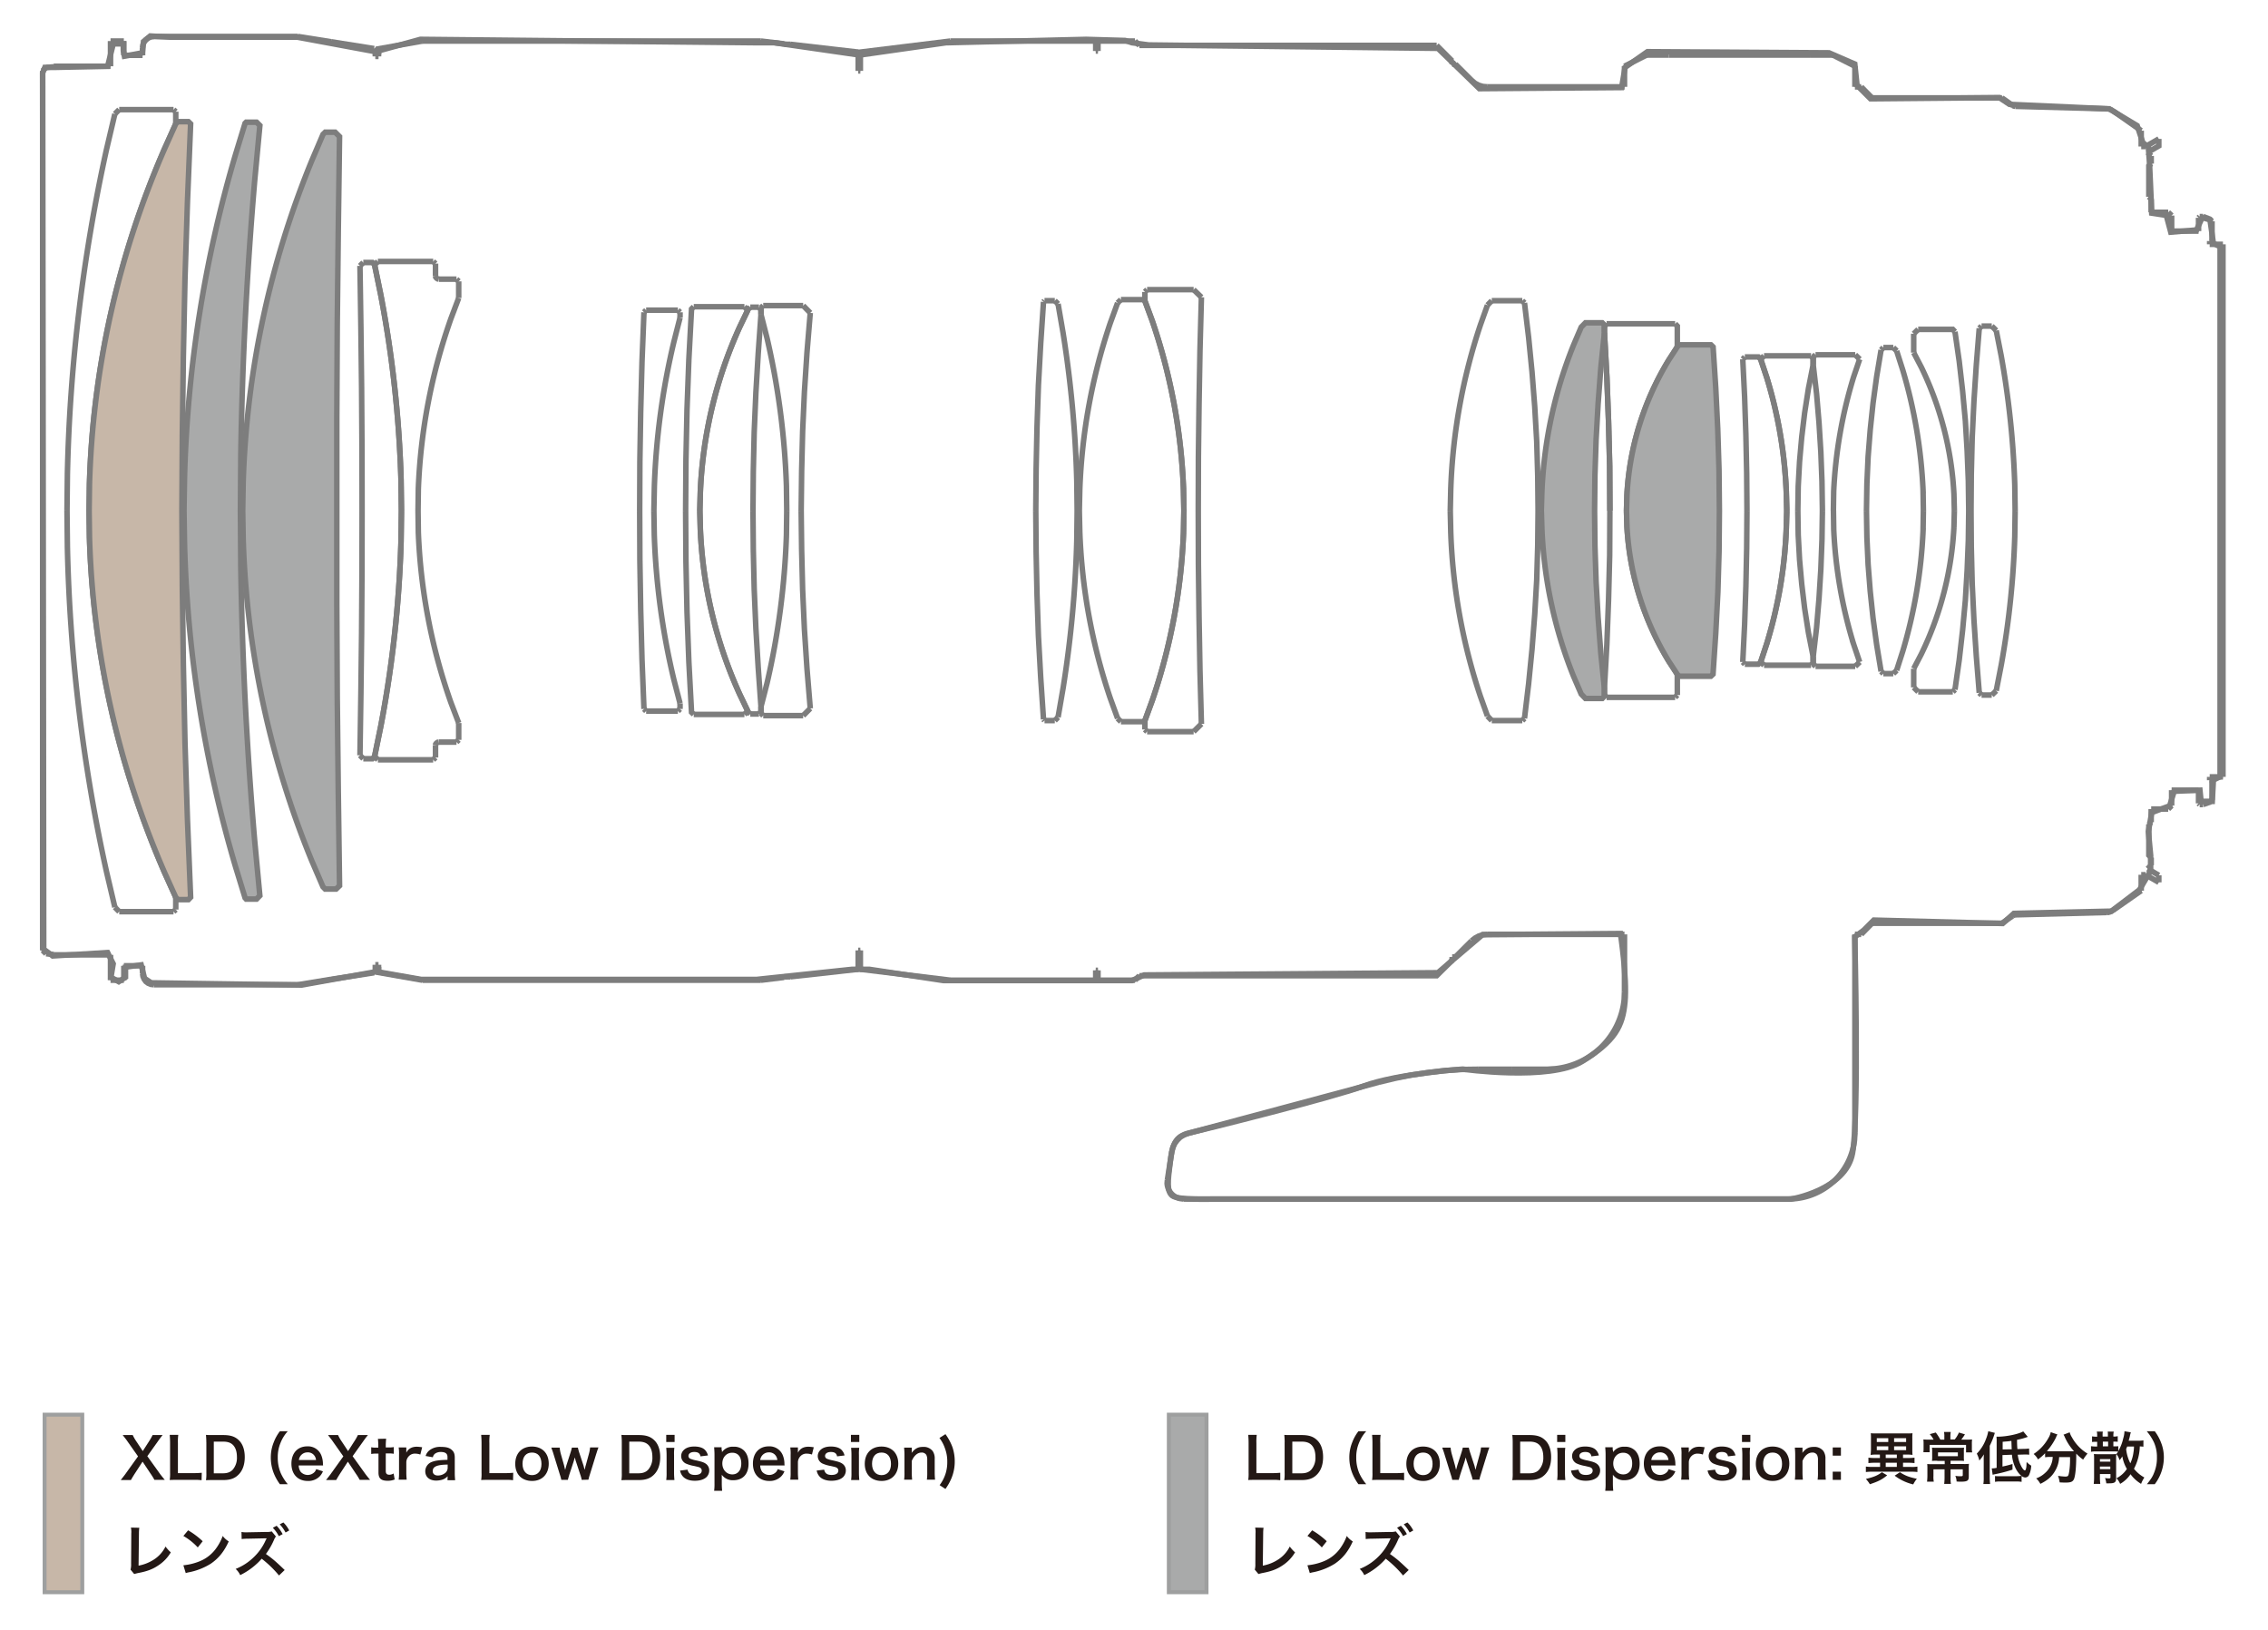 <svg id="legend" xmlns="http://www.w3.org/2000/svg" viewBox="0 0 1245.2 895"><defs><style>.cls-1,.cls-6{fill:#a9aaaa;}.cls-1,.cls-3{stroke:#9e9f9f;stroke-width:2.15px;}.cls-1,.cls-3,.cls-5{stroke-miterlimit:2;}.cls-2{fill:#231815;}.cls-3,.cls-7{fill:#c7b7a8;}.cls-4,.cls-5{fill:none;}.cls-4,.cls-5,.cls-6,.cls-7{stroke:#7d7d7d;stroke-width:3.04px;}.cls-4,.cls-6,.cls-7{stroke-miterlimit:10;}</style></defs><title>a009_lens-construction_jp</title><rect class="cls-1" x="641.72" y="776.81" width="20.7" height="97.5"/><path class="cls-2" d="M702.82,812.81a25.05,25.05,0,0,0-4.4-.2h-9.2c-1.7,0-2.8,0-3.9.1a23.68,23.68,0,0,0,.2-4.1v-16.1c0-2.1-.1-3.3-0.2-4.6H690a28.34,28.34,0,0,0-.2,4.6v16.4h8.7c2.1,0,3.1-.1,4.4-0.2v4.1h-0.1Z"/><path class="cls-2" d="M705.32,791.91c0-1.7-.1-2.7-0.2-4,1.2,0.1,2,.1,3.9.1h5.6c3.9,0,6.4.8,8.4,2.7,2.3,2.1,3.4,5.4,3.4,9.4,0,4.2-1.2,7.6-3.7,9.9-2,1.9-4.5,2.7-8.1,2.7H709c-1.9,0-2.7,0-3.9.1a24.29,24.29,0,0,0,.2-4.1v-16.8h0Zm9.1,17.1c2.5,0,4.2-.6,5.5-2a9.9,9.9,0,0,0,2.3-6.9q0-4.35-2.1-6.6c-1.3-1.3-2.9-1.9-5.6-1.9h-5V809h4.9Z"/><path class="cls-2" d="M745.82,815a27,27,0,0,1-3.4-6.1,23.4,23.4,0,0,1-1.6-8.6,21.87,21.87,0,0,1,1.6-8.3,23.63,23.63,0,0,1,3.4-6.1h4.3a20.49,20.49,0,0,0-3.9,6.2,20,20,0,0,0-1.6,8.2,21.46,21.46,0,0,0,1.6,8.5,26.13,26.13,0,0,0,3.9,6.2h-4.3Z"/><path class="cls-2" d="M770.82,812.81a25.05,25.05,0,0,0-4.4-.2h-9.2c-1.7,0-2.8,0-3.9.1a23.68,23.68,0,0,0,.2-4.1v-16.1c0-2.1-.1-3.3-0.2-4.6H758a28.34,28.34,0,0,0-.2,4.6v16.4h8.7c2.1,0,3.1-.1,4.4-0.2v4.1h-0.1Z"/><path class="cls-2" d="M772.12,803.81c0-5.8,3.6-9.5,9.2-9.5s9.2,3.7,9.2,9.4-3.6,9.5-9.1,9.5C775.62,813.21,772.12,809.61,772.12,803.81Zm4,0c0,3.8,2,6.2,5.2,6.2s5.2-2.3,5.2-6.1c0-4-1.9-6.3-5.2-6.3S776.12,799.91,776.12,803.81Z"/><path class="cls-2" d="M808.52,812.61a19,19,0,0,0-.8-2.9l-2.4-7.3c-0.1-.1-0.2-0.8-0.6-2.1-0.2.6-.5,1.8-0.6,2.1l-2.4,7.3c-0.3,1.1-.7,2.3-0.8,2.9h-3.6a22.67,22.67,0,0,0-.8-2.9l-3.4-11c-0.4-1.4-.9-2.7-1.3-3.8h4.6a19.72,19.72,0,0,0,.7,3.7l1.7,6c0.1,0.4.3,1.3,0.6,2.5,0.1-.3.6-2.1,0.7-2.5l2.2-6.8a26.51,26.51,0,0,0,.8-2.9h3.3a26.52,26.52,0,0,0,.8,2.9l2.3,7c0.1,0.3.2,0.9,0.4,1.5a6.36,6.36,0,0,0,.2.7,2,2,0,0,0,.2-0.7c0.1-.4.3-1.4,0.4-1.6l1.7-6.2a19.73,19.73,0,0,0,.7-3.7h4.6c-0.4,1-.5,1.3-1.3,3.8l-3.4,11a28.26,28.26,0,0,0-.8,2.9h-3.7v0.1Z"/><path class="cls-2" d="M830.52,791.91c0-1.7-.1-2.7-0.2-4,1.2,0.1,2,.1,3.9.1h5.6c3.9,0,6.4.8,8.4,2.7,2.3,2.1,3.4,5.4,3.4,9.4,0,4.2-1.2,7.6-3.7,9.9-2,1.9-4.5,2.7-8.1,2.7h-5.6c-1.9,0-2.7,0-3.9.1a24.29,24.29,0,0,0,.2-4.1v-16.8h0Zm9,17.1c2.5,0,4.2-.6,5.5-2a9.9,9.9,0,0,0,2.3-6.9q0-4.35-2.1-6.6c-1.3-1.3-2.9-1.9-5.6-1.9h-5V809h4.9Z"/><path class="cls-2" d="M859.42,787.91v3.9h-4.5v-3.9h4.5Zm0,6.9a23.08,23.08,0,0,0-.2,4.1v9.7c0,1.7.1,2.8,0.2,4.1h-4.5a26.14,26.14,0,0,0,.2-4V799c0-1.7-.1-2.8-0.2-4h4.5v-0.2Z"/><path class="cls-2" d="M866.62,807c0.5,2.1,1.7,2.9,4.1,2.9s3.7-.9,3.7-2.4a1.76,1.76,0,0,0-.8-1.5c-0.6-.4-0.8-0.4-3.3-1a19.53,19.53,0,0,1-4.5-1.3,4.55,4.55,0,0,1-1.7-7c1.3-1.6,3.4-2.4,6.2-2.4,2.5,0,4.6.6,5.8,1.8a6.47,6.47,0,0,1,1.7,3.1l-4.1.5c-0.3-1.7-1.4-2.4-3.4-2.4s-3.2.9-3.2,2.2a1.68,1.68,0,0,0,1,1.5,15.49,15.49,0,0,0,3.1.9c3.2,0.7,4.4,1.1,5.5,1.9a4.39,4.39,0,0,1,1.8,3.8,5.09,5.09,0,0,1-1.5,3.5c-1.4,1.3-3.6,2-6.4,2-3.2,0-5.6-1-6.9-2.8a6.69,6.69,0,0,1-1.2-2.8Z"/><path class="cls-2" d="M885.62,796.31v1.1a7.06,7.06,0,0,1,6.3-3,7.7,7.7,0,0,1,5.9,2.2c1.6,1.7,2.4,4,2.4,7.1,0,5.7-3.1,9.1-8.4,9.1a7.42,7.42,0,0,1-6.3-3v4.7c0,1.8.1,2.8,0.2,4.1h-4.4a27.48,27.48,0,0,0,.2-4.1v-15.6c0-1.8-.1-2.8-0.2-4.2h4.1v1.6h0.2Zm5.5,1.4c-3.1,0-5.4,2.5-5.4,5.9s2.3,6,5.5,6c3,0,4.9-2.3,4.9-6S894.32,797.71,891.12,797.71Z"/><path class="cls-2" d="M906.52,804.71a6.3,6.3,0,0,0,1.1,3.5,5.2,5.2,0,0,0,7.6.1,4,4,0,0,0,.9-1.6l3.7,1.2a8.55,8.55,0,0,1-1.9,2.9,8.76,8.76,0,0,1-6.4,2.4c-5.5,0-9-3.7-9-9.5s3.4-9.5,8.7-9.5a7.84,7.84,0,0,1,7.7,4.9,12.68,12.68,0,0,1,.9,4.7,6.18,6.18,0,0,0,.1.9h-13.4Zm9.5-3a4.71,4.71,0,0,0-1.4-3,4.46,4.46,0,0,0-3.3-1.2,4.73,4.73,0,0,0-4.7,4.2H916Z"/><path class="cls-2" d="M934.92,798.71a8.68,8.68,0,0,0-2.8-.5,4.47,4.47,0,0,0-3.6,1.5,4.92,4.92,0,0,0-1.3,3.1v5.7c0,1.7.1,2.6,0.2,4H923a26.14,26.14,0,0,0,.2-4v-9.7a22.44,22.44,0,0,0-.2-4h4.2v2.9c1.1-2.2,3-3.3,5.8-3.3a21.59,21.59,0,0,1,2.9.3Z"/><path class="cls-2" d="M941.62,807c0.5,2.1,1.7,2.9,4.1,2.9s3.7-.9,3.7-2.4a1.76,1.76,0,0,0-.8-1.5c-0.6-.4-0.8-0.4-3.3-1a19.53,19.53,0,0,1-4.5-1.3,4.55,4.55,0,0,1-1.7-7c1.3-1.6,3.4-2.4,6.2-2.4,2.5,0,4.6.6,5.8,1.8a6.47,6.47,0,0,1,1.7,3.1l-4.1.5c-0.3-1.7-1.4-2.4-3.4-2.4s-3.2.9-3.2,2.2a1.68,1.68,0,0,0,1,1.5,15.49,15.49,0,0,0,3.1.9c3.2,0.7,4.4,1.1,5.5,1.9a4.39,4.39,0,0,1,1.8,3.8,5.09,5.09,0,0,1-1.5,3.5c-1.4,1.3-3.6,2-6.4,2-3.2,0-5.6-1-6.9-2.8a6.69,6.69,0,0,1-1.2-2.8Z"/><path class="cls-2" d="M961,787.91v3.9h-4.6v-3.9H961Zm-0.1,6.9a23.08,23.08,0,0,0-.2,4.1v9.7c0,1.7.1,2.8,0.2,4.1h-4.5a26.14,26.14,0,0,0,.2-4V799c0-1.7-.1-2.8-0.2-4h4.5v-0.2Z"/><path class="cls-2" d="M964,803.81c0-5.8,3.6-9.5,9.2-9.5s9.2,3.7,9.2,9.4-3.6,9.5-9.1,9.5C967.62,813.21,964,809.61,964,803.81Zm4,0c0,3.8,2,6.2,5.2,6.2s5.2-2.3,5.2-6.1c0-4-1.9-6.3-5.2-6.3S968,799.91,968,803.81Z"/><path class="cls-2" d="M985.42,812.61a24.24,24.24,0,0,0,.2-4v-9.7c0-1.7-.1-2.8-0.2-4h4.2v1.6a6.64,6.64,0,0,1-.1,1.3c1.9-2.4,3.5-3.3,6.3-3.3a6.2,6.2,0,0,1,5.3,2.3,7.14,7.14,0,0,1,1.1,4.3v7.4c0,1.7.1,2.9,0.2,4h-4.5a25.5,25.5,0,0,0,.2-4v-6.9a5.86,5.86,0,0,0-.5-2.7,2.92,2.92,0,0,0-2.6-1.3c-2.2,0-4.1,1.6-5.4,4.6v6.3c0,1.5.1,2.7,0.2,4h-4.4v0.1Z"/><path class="cls-2" d="M1010.72,794.81v4.5h-4.5v-4.5h4.5Zm0,13.3v4.5h-4.5v-4.5h4.5Z"/><path class="cls-2" d="M1036.12,810.11c-2.9,2.4-5,3.4-9.5,4.9a17,17,0,0,0-2.2-2.9c4.5-1.1,6.4-1.9,8.8-3.7Zm-6.2-11.4a23.28,23.28,0,0,0-2.9.2,3.87,3.87,0,0,1,.1-0.9c0-.4.1-1.5,0.1-2.2v-5.9a25.33,25.33,0,0,0-.1-2.9,28.25,28.25,0,0,0,3.2.1h16.5a28.25,28.25,0,0,0,3.2-.1,23.59,23.59,0,0,0-.1,2.9v5.9c0,1.4,0,1.5.1,3.1a23.29,23.29,0,0,0-2.9-.2h-2.3v1.9h3.2a25.41,25.41,0,0,0,3.1-.2v3a28.52,28.52,0,0,0-3.1-.2h-3.2v2.3h4.4a15.78,15.78,0,0,0,3.5-.2v3a30.1,30.1,0,0,0-3.5-.2h-21.3a30.08,30.08,0,0,0-3.5.2v-3a27.38,27.38,0,0,0,3.5.2h4.3v-2.3h-3.3a28.5,28.5,0,0,0-3.1.2v-3a26.9,26.9,0,0,0,3.1.2h3.2v-1.9h-2.2Zm0.5-6.9h6.3v-2.1h-6.3v2.1Zm0,4.5h6.3v-2.1h-6.3v2.1Zm4.9,4.3h6.1v-1.9h-6.1v1.9Zm0,4.9h6.1v-2.3h-6.1v2.3Zm4.6-13.7h6.6v-2.1h-6.6v2.1Zm0,4.5h6.6v-2.1h-6.6v2.1Zm3.2,12.1c2.9,1.9,5,2.7,9.3,3.6a16.08,16.08,0,0,0-2,3.1,27.52,27.52,0,0,1-10.2-4.8Z"/><path class="cls-2" d="M1067.52,788.51a12.73,12.73,0,0,0-.2-2.2h3.7a15,15,0,0,0-.2,2.2v1.9h2.4a16.76,16.76,0,0,0,2.3-3.8l3.3,1a9.21,9.21,0,0,0-.5.8c-0.9,1.3-1,1.4-1.5,2.1h2.6a25.61,25.61,0,0,0,3.3-.1,23.59,23.59,0,0,0-.1,2.9v2a7.84,7.84,0,0,0,.2,2.2h-3.4v-4.1h-20v4H1056a17,17,0,0,0,.1-2.2v-2a24.4,24.4,0,0,0-.1-2.8,25.39,25.39,0,0,0,3,.1h2.6a14.37,14.37,0,0,0-2.1-3l3.3-.9a28.35,28.35,0,0,1,2.5,3.9h2.2v-2h0Zm-3.9,13.6a23.59,23.59,0,0,0-2.9.1,17.11,17.11,0,0,0,.1-2.6v-2.2a18.53,18.53,0,0,0-.1-2.5,27.2,27.2,0,0,0,3,.1h11.7a23.59,23.59,0,0,0,2.9-.1,17.78,17.78,0,0,0-.1,2.5v2.2a16.39,16.39,0,0,0,.1,2.6,30.1,30.1,0,0,0-3.1-.1h-4.3v1.8h7.1a22,22,0,0,0,3-.1,20.25,20.25,0,0,0-.1,2.8v4.2c0,2.3-.8,2.8-4.6,2.8-0.4,0-.6,0-2.1-0.1a7.83,7.83,0,0,0-.7-3.1,16.71,16.71,0,0,0,3,.2c0.9,0,1.1-.1,1.1-0.7v-3.1h-6.7v4.7a15.7,15.7,0,0,0,.2,3.3h-3.7a29.17,29.17,0,0,0,.2-3.3v-4.7h-6.1v3.7a12.83,12.83,0,0,0,.2,3.1H1058a28.8,28.8,0,0,0,.2-3.2v-4a19.29,19.29,0,0,0-.1-2.5,24.45,24.45,0,0,0,2.9.1h6.7v-1.8h-4.1v-0.1Zm0.4-4.6v2.1h10.9v-2.1H1064Z"/><path class="cls-2" d="M1089.12,802a31.27,31.27,0,0,1,.1-3.4,24.58,24.58,0,0,1-2.5,3.4,15.65,15.65,0,0,0-1.4-3.8,22.21,22.21,0,0,0,5-7.9,21.47,21.47,0,0,0,1.3-4.4l3.6,0.9a40.23,40.23,0,0,1-2.8,7.1v17.4c0,1.4.1,2.4,0.2,3.6h-3.7a20.56,20.56,0,0,0,.2-3.6V802Zm10.3-3v6.3c2.7-.6,3.1-0.7,5.5-1.4V807a78.8,78.8,0,0,1-9.6,2.5c-0.6.1-.8,0.2-1.3,0.3l-0.5-3.5a11.61,11.61,0,0,0,2.7-.3v-14.3a19.47,19.47,0,0,0-.1-2.8h0.7c4.7,0,11.4-1.4,14-2.9l2.5,3a36.17,36.17,0,0,1-5.9,1.6,49.85,49.85,0,0,0,.2,5.1l3.4-.1a20,20,0,0,0,3-.2l0.1,3.4a15.49,15.49,0,0,0-2.2-.1H1111l-3.2.1a17.85,17.85,0,0,0,1.4,5.2c0.9,2.1,1.9,3.4,2.5,3.4a0.63,0.63,0,0,0,.5-0.5,8.14,8.14,0,0,0,.4-2.4c0-.1,0-0.7.1-1.7a11.56,11.56,0,0,0,2.5,2,13.15,13.15,0,0,1-1.1,4.9,2.34,2.34,0,0,1-2.2,1.6c-1.6,0-3.7-2-5.2-4.9a21.45,21.45,0,0,1-2.1-7.6Zm-4.2,11.5a16.28,16.28,0,0,0,2.4.1h9.1a23.28,23.28,0,0,0,3.2-.2v3.3a16.17,16.17,0,0,0-3.2-.2h-8.3a14.19,14.19,0,0,0-3.1.2v-3.2h-0.1Zm9.3-14.7c-0.1-.9-0.1-1.9-0.2-4.6-1.9.3-2.6,0.3-4.8,0.5v4.2Z"/><path class="cls-2" d="M1125.42,800a18.36,18.36,0,0,0-2.6.2V798a30.62,30.62,0,0,1-3.9,3.4,9.33,9.33,0,0,0-2.4-3,24.75,24.75,0,0,0,8.2-8.9,9.56,9.56,0,0,0,1.2-3.1l3.7,1.3a5.86,5.86,0,0,0-.8,1.6,33.78,33.78,0,0,1-5,7.5,9.74,9.74,0,0,0,1.6.1h13.3a28.38,28.38,0,0,1-5.1-7.8,5.62,5.62,0,0,0-.7-1.3l3.4-1.3a9.73,9.73,0,0,0,1.2,2.7,23.85,23.85,0,0,0,8.6,9,21,21,0,0,0-2.4,3.3,25,25,0,0,1-3.8-3.3v1.1c0,6.4-.5,11.3-1.3,13-0.7,1.4-1.8,1.8-4.6,1.8-0.6,0-1.1,0-3.2-.1a17.23,17.23,0,0,0-.9-3.6,35.26,35.26,0,0,0,3.8.4c1.1,0,1.5-.1,1.8-0.6,0.5-.9,1-5,1-8.2v-1.9h-6a15.65,15.65,0,0,1-2.4,7.9c-1.7,2.9-4.2,5-7.9,6.8a11.46,11.46,0,0,0-2.3-3,14,14,0,0,0,4.8-2.9,12.24,12.24,0,0,0,4.1-7.1c0.1-.5.1-0.9,0.2-1.8h-1.6Z"/><path class="cls-2" d="M1176.92,794.41c-0.7-.1-1.1-0.1-2.1-0.2a27.84,27.84,0,0,1-3.2,12.3,18.73,18.73,0,0,0,5.7,4.8,16.43,16.43,0,0,0-1.8,3.5,20.43,20.43,0,0,1-5.8-5.3,17,17,0,0,1-5.7,5.3,10.84,10.84,0,0,0-2-3.1,14.9,14.9,0,0,0,5.7-5.1,20.37,20.37,0,0,1-2.5-6.9,17.22,17.22,0,0,1-1.5,2.1,10,10,0,0,0-1.8-3.4,6.42,6.42,0,0,0,1-1.3,17.78,17.78,0,0,0-2.5-.1h-9.7a11,11,0,0,0-2.7.2v-3.1a18.71,18.71,0,0,0,2.7.2h0.7v-2.6H1151a15.58,15.58,0,0,0-2.4.1v-3.1a14.36,14.36,0,0,0,2.4.2h0.4v-0.5a7.86,7.86,0,0,0-.2-2.3h3.3a12.27,12.27,0,0,0-.1,2.3v0.4h2.9v-0.4a14.17,14.17,0,0,0-.1-2.3h3.3a11.32,11.32,0,0,0-.2,2.3v0.4a7.56,7.56,0,0,0,2.4-.2v3.1a16.28,16.28,0,0,0-2.4-.1v2.6h1.3a8.8,8.8,0,0,0,1.4-.1v2.7a24.23,24.23,0,0,0,2.7-6.9,15.17,15.17,0,0,0,.7-4l3.5,0.6a15.71,15.71,0,0,0-.6,2.5c-0.2.6-.3,1.1-0.6,2.1h5a14.19,14.19,0,0,0,3.1-.2v3.5h0.1Zm-24,16.8a30.62,30.62,0,0,0,.2,3.6h-3.6a30.63,30.63,0,0,0,.2-3.6v-9.9a23.59,23.59,0,0,0-.1-2.9,24.45,24.45,0,0,0,2.9.1h6.5a24.45,24.45,0,0,0,2.9-.1,28.33,28.33,0,0,0-.1,3.3v10c0,2.2-.8,2.8-3.7,2.8h-1.7a11.21,11.21,0,0,0-.7-2.9,17.64,17.64,0,0,0,1.9.2c0.9,0,1.1-.1,1.1-0.6v-1.8h-5.8v1.8Zm5.7-8.6v-1.4h-5.7v1.4h5.7Zm0,4.1v-1.4h-5.7v1.4h5.7Zm-4.1-12.5h2.9v-2.6h-2.9v2.6Zm13.4,0c-0.3.8-.4,1-0.6,1.5a22.32,22.32,0,0,0,2.3,7.8,20.72,20.72,0,0,0,1.7-5.9,20.2,20.2,0,0,0,.3-3.3h-3.7v-0.1Z"/><path class="cls-2" d="M1178.72,815c2.2-2.8,3.1-4.1,3.9-6.2a21.12,21.12,0,0,0,1.6-8.5,19.68,19.68,0,0,0-1.6-8.2,27.14,27.14,0,0,0-4-6.2h4.4a25.06,25.06,0,0,1,3.4,6.1,21.51,21.51,0,0,1,1.6,8.3,24.35,24.35,0,0,1-5,14.7h-4.3Z"/><path class="cls-2" d="M693.72,838.91a21.61,21.61,0,0,0-.2,3.1l-0.2,17.7a23,23,0,0,0,8.5-3.4,17.87,17.87,0,0,0,6.3-7.1,18.18,18.18,0,0,0,2.9,3.2,21.73,21.73,0,0,1-6.9,7.2c-3.1,2.1-6.3,3.3-11.3,4.2-0.8.2-1.2,0.3-1.9,0.5l-2-2.4a11.22,11.22,0,0,0,.3-3.2l0.1-16.7a11.58,11.58,0,0,0-.2-3.2Z"/><path class="cls-2" d="M717.82,859.51a31.85,31.85,0,0,0,9.2-2.3,20.7,20.7,0,0,0,9.2-7.6,27.84,27.84,0,0,0,3.2-6.2,11.84,11.84,0,0,0,3.3,3c-2.6,5.7-5.6,9.3-9.8,12.2a35.49,35.49,0,0,1-11.8,4.7,11.34,11.34,0,0,0-2,.5Zm2.6-19.2a42.62,42.62,0,0,1,8,6l-2.7,3.4a33.18,33.18,0,0,0-7.9-6.3Z"/><path class="cls-2" d="M770.32,865.11a59.45,59.45,0,0,0-9.5-9.2,37.78,37.78,0,0,1-11.8,9,10.72,10.72,0,0,0-2.5-3.4,30,30,0,0,0,10.2-6.7,29.22,29.22,0,0,0,6.4-9.3l0.2-.3,0.1-.2a0.49,0.49,0,0,1,.1-0.3h-1l-9.3.2a26.82,26.82,0,0,0-3.4.2l-0.1-3.9a11,11,0,0,0,2.7.2h0.7l10.4-.2a8.54,8.54,0,0,0,2.8-.3l2.3,2.8a6.32,6.32,0,0,0-1,1.7,39.79,39.79,0,0,1-4.5,7.9c3.4,2.4,5.1,3.8,10.3,8.8Zm-1.2-27.3a20,20,0,0,1,3.3,4.6l-2.1,1.1a19.24,19.24,0,0,0-3.3-4.6Zm4.8,3.7a21.42,21.42,0,0,0-3.2-4.5l2-1a15.54,15.54,0,0,1,3.2,4.4Z"/><rect class="cls-3" x="24.48" y="776.81" width="20.7" height="97.5"/><path class="cls-2" d="M84.78,812.61a31.31,31.31,0,0,0-2.1-3.4l-4.4-6.6-4.3,6.6c-0.7,1.1-1.5,2.4-2.1,3.5h-5.6c1.8-2.3,2.3-2.9,2.9-3.8l6.6-9.2-5.7-8.1c-0.8-1.2-1.8-2.4-2.7-3.6h5.5a22.75,22.75,0,0,0,2,3.5l3.5,5.3,3.4-5.3a30.35,30.35,0,0,0,2-3.5h5.5q-1.35,1.65-2.7,3.6l-5.7,8,6.6,9.2c0.7,1,1.5,2,3,3.8h-5.7Z"/><path class="cls-2" d="M110.68,812.81a25.05,25.05,0,0,0-4.4-.2h-9.2c-1.7,0-2.8,0-3.9.1a23.68,23.68,0,0,0,.2-4.1v-16.1c0-2.1-.1-3.3-0.2-4.6h4.7a28.34,28.34,0,0,0-.2,4.6v16.4h8.7c2.1,0,3.1-.1,4.4-0.2l-0.1,4.1h0Z"/><path class="cls-2" d="M113.28,791.91c0-1.7-.1-2.7-0.2-4,1.2,0.1,2,.1,3.9.1h5.6c3.9,0,6.4.8,8.4,2.7,2.3,2.1,3.4,5.4,3.4,9.4,0,4.2-1.2,7.6-3.7,9.9-2,1.9-4.5,2.7-8.1,2.7H117c-1.9,0-2.7,0-3.9.1a24.29,24.29,0,0,0,.2-4.1v-16.8h0Zm9,17.1c2.5,0,4.2-.6,5.5-2a9.9,9.9,0,0,0,2.3-6.9q0-4.35-2.1-6.6c-1.3-1.3-2.9-1.9-5.6-1.9h-5V809h4.9Z"/><path class="cls-2" d="M153.68,815a27,27,0,0,1-3.4-6.1,23.4,23.4,0,0,1-1.6-8.6,21.87,21.87,0,0,1,1.6-8.3,23.63,23.63,0,0,1,3.4-6.1H158a20.49,20.49,0,0,0-3.9,6.2,20,20,0,0,0-1.6,8.2,21.46,21.46,0,0,0,1.6,8.5A26.13,26.13,0,0,0,158,815h-4.3Z"/><path class="cls-2" d="M164,804.71a6.3,6.3,0,0,0,1.1,3.5,5.2,5.2,0,0,0,7.6.1,4,4,0,0,0,.9-1.6l3.7,1.2a8.55,8.55,0,0,1-1.9,2.9,8.76,8.76,0,0,1-6.4,2.4c-5.5,0-9-3.7-9-9.5s3.4-9.5,8.7-9.5a7.84,7.84,0,0,1,7.7,4.9,12.68,12.68,0,0,1,.9,4.7,6.18,6.18,0,0,0,.1.9H164Zm9.5-3a4.71,4.71,0,0,0-1.4-3,4.46,4.46,0,0,0-3.3-1.2,4.73,4.73,0,0,0-4.7,4.2h9.4Z"/><path class="cls-2" d="M197.48,812.61a31.31,31.31,0,0,0-2.1-3.4l-4.4-6.6-4.3,6.6c-0.7,1.1-1.5,2.4-2.1,3.5H179c1.8-2.3,2.3-2.9,2.9-3.8l6.6-9.2-5.7-8.1c-0.8-1.2-1.8-2.4-2.7-3.6h5.5a22.75,22.75,0,0,0,2,3.5l3.5,5.3,3.4-5.3a30.35,30.35,0,0,0,2-3.5H202q-1.35,1.65-2.7,3.6l-5.7,8,6.6,9.2c0.7,1,1.5,2,3,3.8h-5.7Z"/><path class="cls-2" d="M212,790c-0.1,1.1-.2,2.4-0.2,3.8v1h1.3a13.73,13.73,0,0,0,3.1-.2v3.7a13.24,13.24,0,0,0-3-.2h-1.4v9.6c0,1.5.6,2.1,2,2.1a4.62,4.62,0,0,0,2.3-.7l0.6,3.3a9.69,9.69,0,0,1-3.9.7c-3.6,0-5-1.3-5-4.5v-10.4h-1.2a13.2,13.2,0,0,0-2.8.2v-3.7a11.44,11.44,0,0,0,2.8.2h1.1v-1c0-1.3-.1-2.7-0.2-3.8l4.5-.1h0Z"/><path class="cls-2" d="M230.78,798.71a8.68,8.68,0,0,0-2.8-.5,4.47,4.47,0,0,0-3.6,1.5,4.92,4.92,0,0,0-1.3,3.1v5.7c0,1.7.1,2.6,0.2,4h-4.4a26.14,26.14,0,0,0,.2-4v-9.7a22.44,22.44,0,0,0-.2-4h4.2v2.9c1.1-2.2,3-3.3,5.8-3.3a21.59,21.59,0,0,1,2.9.3Z"/><path class="cls-2" d="M245.78,810.61a6.86,6.86,0,0,1-3.3,2,13.52,13.52,0,0,1-2.9.4c-3.8,0-6.1-2-6.1-5.2a5.5,5.5,0,0,1,3.5-5c2-.8,4.3-1.1,8.7-1.2V800q0-2.7-3.6-2.7a5.27,5.27,0,0,0-3.2.9,3,3,0,0,0-1.2,2l-4-.7a6.11,6.11,0,0,1,2.5-3.4,9.4,9.4,0,0,1,5.9-1.6c3,0,4.8.5,6.1,1.8,1.1,1,1.5,2.2,1.5,4.3v8.3c0,1.6.1,2.5,0.2,3.9h-4.2l0.1-2.2h0Zm0-6.4c-5.9.1-8.2,1.1-8.2,3.6,0,1.5,1.1,2.4,2.8,2.4a6.33,6.33,0,0,0,4.3-1.6,3.69,3.69,0,0,0,1.1-2.7v-1.7h0Z"/><path class="cls-2" d="M281.68,812.81a25.05,25.05,0,0,0-4.4-.2h-9.2c-1.7,0-2.8,0-3.9.1a23.68,23.68,0,0,0,.2-4.1v-16.1c0-2.1-.1-3.3-0.2-4.6h4.7a28.34,28.34,0,0,0-.2,4.6v16.4h8.7c2.1,0,3.1-.1,4.4-0.2l-0.1,4.1h0Z"/><path class="cls-2" d="M282.88,803.81c0-5.8,3.6-9.5,9.2-9.5s9.2,3.7,9.2,9.4-3.6,9.5-9.1,9.5C286.48,813.21,282.88,809.61,282.88,803.81Zm4,0c0,3.8,2,6.2,5.2,6.2s5.2-2.3,5.2-6.1c0-4-1.9-6.3-5.2-6.3S286.88,799.91,286.88,803.81Z"/><path class="cls-2" d="M319.38,812.61a19,19,0,0,0-.8-2.9l-2.4-7.3c-0.1-.1-0.2-0.8-0.6-2.1-0.2.6-.5,1.8-0.6,2.1l-2.4,7.3c-0.3,1.1-.7,2.3-0.8,2.9h-3.6a22.67,22.67,0,0,0-.8-2.9l-3.4-11c-0.4-1.4-.9-2.7-1.3-3.8h4.6a19.72,19.72,0,0,0,.7,3.7l1.7,6c0.1,0.4.3,1.3,0.6,2.5,0.1-.3.6-2.1,0.7-2.5l2.2-6.8a26.51,26.51,0,0,0,.8-2.9h3.3a26.52,26.52,0,0,0,.8,2.9l2.3,7c0.1,0.3.2,0.9,0.4,1.5a6.36,6.36,0,0,0,.2.7,2,2,0,0,0,.2-0.7c0.1-.4.3-1.4,0.4-1.6l1.7-6.2a19.73,19.73,0,0,0,.7-3.7h4.6c-0.4,1-.5,1.3-1.3,3.8l-3.4,11a28.26,28.26,0,0,0-.8,2.9l-3.7.1h0Z"/><path class="cls-2" d="M341.38,791.91c0-1.7-.1-2.7-0.2-4,1.2,0.1,2,.1,3.9.1h5.6c3.9,0,6.4.8,8.4,2.7,2.3,2.1,3.4,5.4,3.4,9.4,0,4.2-1.2,7.6-3.7,9.9-2,1.9-4.5,2.7-8.1,2.7h-5.6c-1.9,0-2.7,0-3.9.1a24.29,24.29,0,0,0,.2-4.1v-16.8h0Zm9,17.1c2.5,0,4.2-.6,5.5-2a9.9,9.9,0,0,0,2.3-6.9q0-4.35-2.1-6.6c-1.3-1.3-2.9-1.9-5.6-1.9h-5V809h4.9Z"/><path class="cls-2" d="M370.38,787.91v3.9h-4.6v-3.9h4.6Zm-0.1,6.9a23.09,23.09,0,0,0-.2,4.1v9.7c0,1.7.1,2.8,0.2,4.1h-4.5a26.15,26.15,0,0,0,.2-4V799c0-1.7-.1-2.8-0.2-4h4.5v-0.2Z"/><path class="cls-2" d="M377.48,807c0.5,2.1,1.7,2.9,4.1,2.9s3.7-.9,3.7-2.4a1.76,1.76,0,0,0-.8-1.5c-0.6-.4-0.8-0.4-3.3-1a19.53,19.53,0,0,1-4.5-1.3,4.55,4.55,0,0,1-1.7-7c1.3-1.6,3.4-2.4,6.2-2.4,2.5,0,4.6.6,5.8,1.8a6.47,6.47,0,0,1,1.7,3.1l-4.1.5c-0.3-1.7-1.4-2.4-3.4-2.4s-3.2.9-3.2,2.2a1.68,1.68,0,0,0,1,1.5,15.49,15.49,0,0,0,3.1.9c3.2,0.7,4.4,1.1,5.5,1.9a4.39,4.39,0,0,1,1.8,3.8,5.09,5.09,0,0,1-1.5,3.5c-1.4,1.3-3.6,2-6.4,2-3.2,0-5.6-1-6.9-2.8a6.69,6.69,0,0,1-1.2-2.8Z"/><path class="cls-2" d="M396.38,796.31v1.1a7.06,7.06,0,0,1,6.3-3,7.7,7.7,0,0,1,5.9,2.2c1.6,1.7,2.4,4,2.4,7.1,0,5.7-3.1,9.1-8.4,9.1a7.42,7.42,0,0,1-6.3-3v4.7c0,1.8.1,2.8,0.2,4.1h-4.4a27.48,27.48,0,0,0,.2-4.1v-15.6c0-1.8-.1-2.8-0.2-4.2h4.1v1.6h0.2Zm5.6,1.4c-3.1,0-5.4,2.5-5.4,5.9s2.3,6,5.5,6c3,0,4.9-2.3,4.9-6S405.18,797.71,402,797.71Z"/><path class="cls-2" d="M417.38,804.71a6.3,6.3,0,0,0,1.1,3.5,5.2,5.2,0,0,0,7.6.1,4,4,0,0,0,.9-1.6l3.7,1.2a8.55,8.55,0,0,1-1.9,2.9,8.76,8.76,0,0,1-6.4,2.4c-5.5,0-9-3.7-9-9.5s3.4-9.5,8.7-9.5a7.84,7.84,0,0,1,7.7,4.9,12.68,12.68,0,0,1,.9,4.7,6.18,6.18,0,0,0,.1.9h-13.4Zm9.4-3a4.71,4.71,0,0,0-1.4-3,4.46,4.46,0,0,0-3.3-1.2,4.73,4.73,0,0,0-4.7,4.2h9.4Z"/><path class="cls-2" d="M445.78,798.71a8.68,8.68,0,0,0-2.8-.5,4.47,4.47,0,0,0-3.6,1.5,4.92,4.92,0,0,0-1.3,3.1v5.7c0,1.7.1,2.6,0.2,4h-4.4a26.15,26.15,0,0,0,.2-4v-9.7a22.45,22.45,0,0,0-.2-4h4.2v2.9c1.1-2.2,3-3.3,5.8-3.3a21.59,21.59,0,0,1,2.9.3Z"/><path class="cls-2" d="M452.48,807c0.5,2.1,1.7,2.9,4.1,2.9s3.7-.9,3.7-2.4a1.76,1.76,0,0,0-.8-1.5c-0.6-.4-0.8-0.4-3.3-1a19.53,19.53,0,0,1-4.5-1.3,4.55,4.55,0,0,1-1.7-7c1.3-1.6,3.4-2.4,6.2-2.4,2.5,0,4.6.6,5.8,1.8a6.47,6.47,0,0,1,1.7,3.1l-4.1.5c-0.3-1.7-1.4-2.4-3.4-2.4s-3.2.9-3.2,2.2a1.68,1.68,0,0,0,1,1.5,15.49,15.49,0,0,0,3.1.9c3.2,0.7,4.4,1.1,5.5,1.9a4.39,4.39,0,0,1,1.8,3.8,5.09,5.09,0,0,1-1.5,3.5c-1.4,1.3-3.6,2-6.4,2-3.2,0-5.6-1-6.9-2.8a6.69,6.69,0,0,1-1.2-2.8Z"/><path class="cls-2" d="M471.78,787.91v3.9h-4.6v-3.9h4.6Zm0,6.9a23.09,23.09,0,0,0-.2,4.1v9.7c0,1.7.1,2.8,0.2,4.1h-4.5a26.15,26.15,0,0,0,.2-4V799c0-1.7-.1-2.8-0.2-4h4.5v-0.2Z"/><path class="cls-2" d="M474.78,803.81c0-5.8,3.6-9.5,9.2-9.5s9.2,3.7,9.2,9.4-3.6,9.5-9.1,9.5C478.38,813.21,474.78,809.61,474.78,803.81Zm4,0c0,3.8,2,6.2,5.2,6.2s5.2-2.3,5.2-6.1c0-4-1.9-6.3-5.2-6.3S478.78,799.91,478.78,803.81Z"/><path class="cls-2" d="M496.38,812.61a24.25,24.25,0,0,0,.2-4v-9.7c0-1.7-.1-2.8-0.2-4h4.2v1.6a6.64,6.64,0,0,1-.1,1.3c1.9-2.4,3.5-3.3,6.3-3.3a6.2,6.2,0,0,1,5.3,2.3,7.14,7.14,0,0,1,1.1,4.3v7.4c0,1.7.1,2.9,0.2,4h-4.5a25.51,25.51,0,0,0,.2-4v-6.9a5.85,5.85,0,0,0-.5-2.7,2.92,2.92,0,0,0-2.6-1.3c-2.2,0-4.1,1.6-5.4,4.6v6.3c0,1.5.1,2.7,0.2,4h-4.4v0.1h0Z"/><path class="cls-2" d="M515.88,815.51a21.23,21.23,0,0,0,3.2-6.1,20.9,20.9,0,0,0,1-6.7,20,20,0,0,0-1.1-6.9,20.41,20.41,0,0,0-3.2-6.2l3.3-2.1a29.3,29.3,0,0,1,3.9,7.3,24.34,24.34,0,0,1,1.2,7.7,23.94,23.94,0,0,1-1.8,9.2,30.18,30.18,0,0,1-3.3,5.9Z"/><path class="cls-2" d="M76.48,838.91a21.62,21.62,0,0,0-.2,3.1l-0.2,17.7a23,23,0,0,0,8.5-3.4,17.87,17.87,0,0,0,6.3-7.1,18.18,18.18,0,0,0,2.9,3.2,21.73,21.73,0,0,1-6.9,7.2c-3.1,2.1-6.3,3.3-11.3,4.2-0.8.2-1.2,0.3-1.9,0.5l-2-2.4a11.22,11.22,0,0,0,.3-3.2l0.1-16.7a11.58,11.58,0,0,0-.2-3.2Z"/><path class="cls-2" d="M100.68,859.51a31.85,31.85,0,0,0,9.2-2.3,20.7,20.7,0,0,0,9.2-7.6,27.84,27.84,0,0,0,3.2-6.2,11.84,11.84,0,0,0,3.3,3c-2.6,5.7-5.6,9.3-9.8,12.2a35.49,35.49,0,0,1-11.8,4.7,11.34,11.34,0,0,0-2,.5Zm2.6-19.2a42.62,42.62,0,0,1,8,6l-2.7,3.4a33.18,33.18,0,0,0-7.9-6.3Z"/><path class="cls-2" d="M153.18,865.11a59.45,59.45,0,0,0-9.5-9.2,37.78,37.78,0,0,1-11.8,9,10.72,10.72,0,0,0-2.5-3.4,30,30,0,0,0,10.2-6.7,29.22,29.22,0,0,0,6.4-9.3l0.2-.3,0.1-.2a0.49,0.49,0,0,1,.1-0.3h-1l-9.3.2a26.82,26.82,0,0,0-3.4.2l-0.1-3.9a11,11,0,0,0,2.7.2H136l10.4-.2a8.54,8.54,0,0,0,2.8-.3l2.3,2.8a6.32,6.32,0,0,0-1,1.7,39.79,39.79,0,0,1-4.5,7.9c3.4,2.4,5.1,3.8,10.3,8.8Zm-1.3-27.3a20,20,0,0,1,3.3,4.6l-2.1,1.1a19.24,19.24,0,0,0-3.3-4.6Zm4.9,3.7a21.42,21.42,0,0,0-3.2-4.5l2-1a15.54,15.54,0,0,1,3.2,4.4Z"/><path class="cls-4" d="M23.4,40.07L24,521.22l4.92,3.69,30.14-1.85,3.08,6.16-1.23,7.38,4.3,2.46,3.69-2.46v-5.54l8.61-1.23,1.84,7.39,3.7,2.46,82.44,1.23,41.22-7.39,24.61,4.31h184l52.3-5.54h9.85l40.61,6.15H621.46l6.77-3.08,161.2-1.23L814,513.22l75.68-.61s3.7,24,2.47,37.54-5.54,21.53-23.38,32.61S803,587.07,803,587.07s-35.69,2.46-54.15,9.23-88,24-96,25.84-9.23,6.77-10.46,16.61-1.84,15.39,1.23,17.85,22.15,1.85,22.15,1.85H983.25s30.15-4.92,33.84-25.23,1.23-118.75,1.23-118.75l4.92-3.69,5.54-5.54,70.76,1.85,6.15-5.54,53.53-1.23,15.38-11.69,6.15-10.46v-8.61l-1.23-12.92,1.84-10.46,9.85-3.69,2.46-8,14.15-.61,0.62,6.15h6.15l0.62-11.69,3.69-1.85v-291l-3.69-1.85-1.85-12.92-4.31-1.23-3.07,6.77-14.16,1.23-2.46-9.23-8-1.23-1.23-27.69-0.61-8.61-3.08-2.46L1173.38,69,1158,59.76l-54.76-2.46-5.54-3.69-67.68.61h-3.08l-7.38-7.38-1.23-11.69L1004.18,29l-99.68-.61L892.2,37l-1.85,11.07-78.14.61L789.44,26.54,630.7,24.69l-9.23-1.23-3.69-1.23-21.53-.61-76.91,1.85L472,30.23,425.2,23.46H416l-185.2-1.85-24.61,6.77-43.07-8H92.95l-10.46-.62-3.7,3.08L78.18,29l-9.85,1.85-0.61-3.08V24.07H62.18l-3.08,12.3L30.19,37H24.65Z"/><path class="cls-5" d="M63.06,62.55L58.49,82A920.8,920.8,0,0,0,37,260.41l-0.21,20"/><polyline class="cls-5" points="883.88 280.43 883.76 255.97 883.14 231.52 882.22 207.12 880.87 182.71"/><path class="cls-5" d="M96.5,68l-6,13.37A496.28,496.28,0,0,0,49.13,265.74l-0.2,14.69"/><line class="cls-5" x1="602.82" y1="22.54" x2="623.13" y2="22.54"/><polyline class="cls-5" points="417.81 172.69 416.28 194.19 415 215.69 414.08 237.3 413.59 258.88 413.41 280.43"/><line class="cls-5" x1="417.81" y1="169.97" x2="417.81" y2="172.69"/><line class="cls-5" x1="417.81" y1="169.97" x2="416.7" y2="168.68"/><line class="cls-5" x1="411.93" y1="168.68" x2="416.7" y2="168.68"/><path class="cls-5" d="M411.93,168.68L410.69,170l-4.47,9.32A244.06,244.06,0,0,0,384.51,270l-0.28,10.44"/><path class="cls-5" d="M410.56,170.32l-4.49,9.32A243.26,243.26,0,0,0,384.51,270l-0.28,10.44"/><line class="cls-5" x1="380.89" y1="168.43" x2="408.71" y2="168.43"/><polyline class="cls-5" points="380.88 168.43 379.68 169.66 378.21 197.26 377.18 224.95 376.6 252.69 376.43 280.43"/><polyline class="cls-5" points="572.92 165.76 571.38 188.63 570.12 211.5 569.35 234.5 568.87 257.41 568.68 280.43"/><path class="cls-5" d="M591.39,280.43l-0.2-16.31a619.24,619.24,0,0,0-7.5-81.14l-2.78-16.1"/><path class="cls-5" d="M613.6,166.31l-4,11a321.1,321.1,0,0,0-16.76,91.44l-0.26,11.69"/><path class="cls-5" d="M650,280.43l-0.25-11.83a322.54,322.54,0,0,0-17.15-92.43l-4.06-11"/><line class="cls-5" x1="573.47" y1="165.12" x2="579.12" y2="165.12"/><line class="cls-5" x1="580.91" y1="166.88" x2="579.12" y2="165.12"/><line class="cls-5" x1="573.47" y1="165.12" x2="572.92" y2="165.76"/><polyline class="cls-5" points="198.79 280.43 198.74 246.8 198.53 213.21 198.14 179.63 197.64 145.98"/><path class="cls-5" d="M220.4,280.43l-0.22-17A638.11,638.11,0,0,0,209.07,162l-3.41-16.61"/><polyline class="cls-5" points="199.45 144.15 204.45 144.15 205.66 145.41"/><path class="cls-5" d="M251.84,163.65l-4.24,11.23a317.4,317.4,0,0,0-17.92,93.57l-0.16,12"/><path class="cls-5" d="M220.4,280.43l-0.22-17A638.11,638.11,0,0,0,209.07,162l-3.41-16.61"/><polyline class="cls-5" points="240.94 153.29 240.22 153.11 239.64 152.69 239.21 152.14 239.11 151.41"/><line class="cls-5" x1="240.94" y1="153.29" x2="250.63" y2="153.29"/><line class="cls-5" x1="239.11" y1="144.75" x2="239.11" y2="151.41"/><line class="cls-5" x1="207.47" y1="143.57" x2="237.84" y2="143.57"/><line class="cls-5" x1="239.11" y1="144.75" x2="237.84" y2="143.57"/><line class="cls-5" x1="65.45" y1="60.2" x2="95.28" y2="60.2"/><line class="cls-5" x1="96.5" y1="68.02" x2="96.5" y2="61.32"/><line class="cls-5" x1="65.45" y1="60.2" x2="63.06" y2="62.55"/><line class="cls-5" x1="96.5" y1="61.32" x2="95.28" y2="60.2"/><line class="cls-5" x1="615.42" y1="164.53" x2="627.95" y2="164.53"/><line class="cls-5" x1="882.06" y1="177.79" x2="880.87" y2="179.06"/><polyline class="cls-5" points="959.14 280.43 958.98 301.17 958.55 321.96 957.85 342.81 956.83 363.53"/><path class="cls-5" d="M1021,363.53l-3.4-10.07A253.11,253.11,0,0,1,1006.78,291l-0.16-10.59"/><polyline class="cls-5" points="1000.56 280.43 1000.31 296.49 999.7 312.54 998.7 328.61 997.35 344.64 995.49 360.66"/><polyline class="cls-5" points="1086.67 380.45 1085.07 360.49 1083.76 340.53 1082.8 320.5 1082.3 300.41 1082.16 280.43"/><path class="cls-5" d="M1106.37,280.43l-0.2,14.18a477.8,477.8,0,0,1-7.45,70.68l-2.73,14"/><line class="cls-5" x1="995.49" y1="360.66" x2="995.49" y2="364.72"/><path class="cls-5" d="M981,280.43L980.7,291A246.84,246.84,0,0,1,970,353.46l-3.33,10.07"/><polyline class="cls-5" points="957.97 364.72 965.4 364.72 966.67 363.53"/><line class="cls-5" x1="957.97" y1="364.72" x2="956.83" y2="363.53"/><line class="cls-5" x1="996.78" y1="365.9" x2="1018.57" y2="365.9"/><line class="cls-5" x1="996.78" y1="365.9" x2="995.49" y2="364.72"/><line class="cls-5" x1="1018.57" y1="365.9" x2="1021.04" y2="363.53"/><line class="cls-5" x1="1087.93" y1="381.67" x2="1093.53" y2="381.67"/><line class="cls-5" x1="1087.93" y1="381.67" x2="1086.67" y2="380.45"/><line class="cls-5" x1="1093.53" y1="381.67" x2="1095.99" y2="379.31"/><path class="cls-6" d="M846.23,280.43L846.55,270A241.29,241.29,0,0,1,864,189.29l4.13-9.66,2.33-2.38h9.2l1.22,1.2v4.25l-2,19.44-1.47,19.58-1.1,19.54-0.64,19.59-0.19,19.58,0.2,19.53,0.63,19.6,1.1,19.5,1.47,19.51,2,19.52v4.16l-1.22,1.29h-9.2l-2.33-2.43L864,371.54a243.17,243.17,0,0,1-17.43-80.79l-0.32-10.32"/><line class="cls-5" x1="627.95" y1="164.53" x2="628.57" y2="165.12"/><line class="cls-5" x1="615.42" y1="164.53" x2="613.6" y2="166.31"/><polyline class="cls-5" points="883.88 280.43 883.76 304.83 883.14 329.3 882.22 353.68 880.87 378.09 880.87 381.67"/><line class="cls-5" x1="882.06" y1="382.92" x2="880.87" y2="381.67"/><path class="cls-5" d="M920.89,370.21l-4.72-7.31a158.14,158.14,0,0,1-22.91-73.81L893,280.43"/><line class="cls-5" x1="920.89" y1="370.21" x2="920.89" y2="381.67"/><line class="cls-5" x1="882.06" y1="382.92" x2="919.7" y2="382.92"/><line class="cls-5" x1="920.89" y1="381.67" x2="919.7" y2="382.92"/><line class="cls-5" x1="602.82" y1="28" x2="602.82" y2="22.54"/><line class="cls-5" x1="601.59" y1="28" x2="602.82" y2="28"/><line class="cls-5" x1="251.84" y1="154.49" x2="251.84" y2="163.65"/><line class="cls-5" x1="251.84" y1="154.49" x2="250.63" y2="153.29"/><line class="cls-5" x1="199.45" y1="144.15" x2="197.64" y2="145.98"/><line class="cls-5" x1="207.47" y1="143.57" x2="205.66" y2="145.41"/><line class="cls-5" x1="408.71" y1="168.43" x2="410.56" y2="170.32"/><path class="cls-5" d="M63.06,498.17l-4.57-19.45A920,920,0,0,1,37,300.41l-0.21-20"/><path class="cls-5" d="M96.5,492.7l-6-13.28A496.61,496.61,0,0,1,49.13,295l-0.2-14.56"/><path class="cls-7" d="M96.5,492.7l1.24,1.3h5.7l1.22-1.3-1.73-42.34-1.36-42.53-0.89-42.52-0.57-42.41-0.25-42.45,0.25-42.54,0.57-42.5,0.89-42.44,1.36-42.48L104.66,68l-1.22-1.19h-5.7L96.5,68l-6,13.37A496.28,496.28,0,0,0,49.13,265.74l-0.2,14.69L49.13,295A496.61,496.61,0,0,0,90.48,479.41l6,13.28"/><line class="cls-5" x1="65.45" y1="500.61" x2="95.28" y2="500.61"/><line class="cls-5" x1="96.5" y1="492.7" x2="96.5" y2="499.46"/><line class="cls-5" x1="65.45" y1="500.61" x2="63.06" y2="498.17"/><line class="cls-5" x1="96.5" y1="499.46" x2="95.28" y2="500.61"/><path class="cls-6" d="M142.68,68.9L139.85,99c-4.3,50.25-6.88,100.7-7.64,151.05L132,280.43l0.19,30.26c0.75,50.36,3.34,100.81,7.64,151l2.83,30.13-1.8,1.88h-5.71l-0.6-.66-5.25-17.17a688.44,688.44,0,0,1-28-177.45l-0.28-18,0.28-18.06a688.52,688.52,0,0,1,28-177.47l5.25-17.2,0.6-.59h5.71Z"/><path class="cls-5" d="M1056,280.43l-0.18,11.11a272.82,272.82,0,0,1-11.09,65.87l-3.42,10.68"/><polyline class="cls-5" points="1032.77 368.67 1030.36 354.08 1028.36 339.43 1026.81 324.75 1025.65 309.96 1024.99 295.21 1024.75 280.43"/><line class="cls-5" x1="1034.01" y1="369.89" x2="1039.47" y2="369.89"/><line class="cls-5" x1="1034.01" y1="369.89" x2="1032.77" y2="368.67"/><line class="cls-5" x1="1039.47" y1="369.89" x2="1041.33" y2="368.1"/><path class="cls-5" d="M1073,280.43l-0.23,9.06a180.57,180.57,0,0,1-17.91,69.67l-4.18,8"/><polyline class="cls-5" points="1080.89 280.43 1080.67 296.87 1080.02 313.23 1079.04 329.67 1077.53 346.05 1075.67 362.38 1073.34 378.69"/><line class="cls-5" x1="1072.15" y1="379.89" x2="1073.34" y2="378.69"/><line class="cls-5" x1="1053.14" y1="379.89" x2="1072.15" y2="379.89"/><line class="cls-5" x1="1050.69" y1="367.21" x2="1050.69" y2="377.46"/><line class="cls-5" x1="1053.14" y1="379.89" x2="1050.69" y2="377.46"/><polyline class="cls-5" points="995.49 360.66 992.88 347.42 990.81 334.1 989.2 320.69 988.01 307.33 987.28 293.86 987.07 280.43"/><polyline class="cls-5" points="995.49 360.66 995.49 364.09 994.32 365.3"/><line class="cls-5" x1="968.51" y1="365.3" x2="994.32" y2="365.3"/><line class="cls-5" x1="968.51" y1="365.3" x2="966.67" y2="363.53"/><path class="cls-5" d="M981,280.43L980.7,291A246.84,246.84,0,0,1,970,353.46l-3.33,10.07"/><polyline class="cls-5" points="883.88 280.43 883.76 255.97 883.14 231.52 882.22 207.12 880.87 182.71"/><polyline class="cls-5" points="959.14 280.43 958.98 259.63 958.55 238.83 957.85 218 956.83 197.26"/><path class="cls-5" d="M981,280.43l-0.28-10.59A247.24,247.24,0,0,0,970,207.26l-3.33-10"/><polyline class="cls-5" points="995.49 200.18 992.88 213.39 990.81 226.69 989.2 240.03 988.01 253.44 987.28 266.94 987.07 280.43"/><path class="cls-5" d="M1021,197.27l-3.4,10a254.65,254.65,0,0,0-10.85,62.52l-0.16,10.65"/><polyline class="cls-5" points="1000.56 280.43 1000.31 264.29 999.7 248.27 998.7 232.21 997.35 216.14 995.49 200.18"/><path class="cls-5" d="M1056,280.43l-0.18-11.17a273.15,273.15,0,0,0-11.09-65.89l-3.42-10.69"/><polyline class="cls-5" points="1032.77 192.16 1030.36 206.67 1028.36 221.35 1026.81 236.05 1025.65 250.81 1024.99 265.61 1024.75 280.43"/><path class="cls-5" d="M1073,280.43l-0.23-9.12a180.48,180.48,0,0,0-17.91-69.68l-4.18-8"/><polyline class="cls-5" points="1080.89 280.43 1080.67 263.93 1080.02 247.49 1079.04 231.02 1077.53 214.68 1075.67 198.38 1073.34 182.14"/><polyline class="cls-5" points="1086.67 180.27 1085.07 200.22 1083.76 220.29 1082.8 240.31 1082.3 260.33 1082.16 280.43"/><path class="cls-5" d="M1106.37,280.43l-0.2-14.24a486.47,486.47,0,0,0-7.45-70.8l-2.73-13.9"/><line class="cls-5" x1="995.49" y1="200.18" x2="995.49" y2="195.99"/><path class="cls-5" d="M981,280.43l-0.28-10.59A247.24,247.24,0,0,0,970,207.26l-3.33-10"/><path class="cls-5" d="M920.89,190.52l-4.72,7.38a157.25,157.25,0,0,0-22.91,73.81L893,280.43"/><line class="cls-5" x1="995.49" y1="200.18" x2="995.49" y2="196.66"/><line class="cls-5" x1="968.51" y1="195.39" x2="994.32" y2="195.39"/><line class="cls-5" x1="995.49" y1="196.66" x2="994.32" y2="195.39"/><polyline class="cls-5" points="957.97 195.99 965.4 195.99 966.67 197.26"/><line class="cls-5" x1="957.97" y1="195.99" x2="956.83" y2="197.27"/><line class="cls-5" x1="996.78" y1="194.82" x2="1018.57" y2="194.82"/><line class="cls-5" x1="996.78" y1="194.82" x2="995.49" y2="195.99"/><line class="cls-5" x1="1018.57" y1="194.82" x2="1021.04" y2="197.27"/><line class="cls-5" x1="880.87" y1="182.71" x2="880.87" y2="179.06"/><line class="cls-5" x1="882.06" y1="177.79" x2="919.7" y2="177.79"/><line class="cls-5" x1="882.06" y1="177.79" x2="880.87" y2="179.06"/><line class="cls-5" x1="1034.01" y1="190.84" x2="1039.47" y2="190.84"/><line class="cls-5" x1="1034.01" y1="190.84" x2="1032.77" y2="192.16"/><line class="cls-5" x1="1050.69" y1="193.63" x2="1050.69" y2="183.25"/><line class="cls-5" x1="1087.93" y1="179.06" x2="1093.53" y2="179.06"/><line class="cls-5" x1="1087.93" y1="179.06" x2="1086.67" y2="180.27"/><line class="cls-5" x1="1093.53" y1="179.06" x2="1095.99" y2="181.49"/><polyline class="cls-5" points="1053.14 180.87 1072.14 180.87 1073.34 182.14"/><polyline class="cls-5" points="920.89 190.52 920.89 179.06 919.7 177.79"/><line class="cls-5" x1="1039.47" y1="190.84" x2="1041.33" y2="192.69"/><line class="cls-5" x1="1053.14" y1="180.87" x2="1050.69" y2="183.25"/><path class="cls-6" d="M893,280.43l0.26-8.73a158.77,158.77,0,0,1,23-74.13l4.75-7.3,1-.93h17.34l1.19,1.16L942,213l1.09,22.46L943.79,258,944,280.43l-0.19,22.4-0.65,22.47L942,347.78l-1.5,22.43-1.19,1.12H922l-1-.88-4.75-7.27a158.79,158.79,0,0,1-23-74.09L893,280.43"/><line class="cls-5" x1="968.51" y1="195.39" x2="966.67" y2="197.27"/><polyline class="cls-5" points="521.81 22.54 472.36 28.61 472.36 38.93"/><line class="cls-5" x1="625.55" y1="24.92" x2="788.77" y2="24.92"/><line class="cls-5" x1="625.55" y1="24.92" x2="623.13" y2="22.54"/><line class="cls-5" x1="788.77" y1="24.92" x2="797.28" y2="33.46"/><polyline class="cls-5" points="797.28 34.06 797.28 33.46 797.28 35.24"/><line class="cls-5" x1="60.68" y1="22.54" x2="68" y2="22.54"/><line class="cls-5" x1="60.68" y1="36.39" x2="60.68" y2="22.54"/><line class="cls-5" x1="68" y1="30.37" x2="68" y2="22.54"/><line class="cls-5" x1="68" y1="30.37" x2="78.27" y2="30.37"/><line class="cls-5" x1="23.42" y1="521.87" x2="23.42" y2="38.93"/><line class="cls-5" x1="29.46" y1="36.39" x2="60.68" y2="36.39"/><line class="cls-5" x1="78.27" y1="30.37" x2="78.27" y2="26.14"/><line class="cls-5" x1="163.58" y1="20.04" x2="84.4" y2="20.04"/><line class="cls-5" x1="181.73" y1="22.93" x2="163.58" y2="20.04"/><line class="cls-5" x1="205.41" y1="26.68" x2="181.73" y2="22.93"/><line class="cls-5" x1="206.05" y1="30.97" x2="206.05" y2="27.36"/><line class="cls-5" x1="430.48" y1="24.32" x2="433.87" y2="24.32"/><line class="cls-5" x1="207.83" y1="30.97" x2="207.83" y2="26.8"/><line class="cls-5" x1="231.95" y1="22.54" x2="417.78" y2="22.54"/><line class="cls-5" x1="430.48" y1="24.32" x2="430.48" y2="24.08"/><line class="cls-5" x1="471.19" y1="38.93" x2="471.19" y2="28.61"/><line class="cls-5" x1="206.05" y1="30.97" x2="207.83" y2="30.97"/><polyline class="cls-5" points="207.83 29.78 207.83 26.8 216.96 25.18"/><line class="cls-5" x1="206.05" y1="27.36" x2="205.41" y2="26.68"/><line class="cls-5" x1="25.29" y1="37.04" x2="23.42" y2="38.93"/><line class="cls-5" x1="29.46" y1="36.39" x2="29.46" y2="36.7"/><polyline class="cls-5" points="84.4 20.04 82.76 20.32 81.34 20.91 80.09 21.85 79.13 23.15 78.51 24.54 78.27 26.14"/><line class="cls-5" x1="25.29" y1="37.04" x2="29.46" y2="36.7"/><line class="cls-5" x1="216.96" y1="25.18" x2="231.95" y2="22.54"/><line class="cls-5" x1="430.48" y1="24.08" x2="417.78" y2="22.54"/><line class="cls-5" x1="471.19" y1="28.61" x2="433.87" y2="24.32"/><line class="cls-5" x1="1018.4" y1="47.69" x2="1021.83" y2="47.69"/><line class="cls-5" x1="1027.82" y1="53.75" x2="1021.83" y2="47.69"/><line class="cls-5" x1="799.07" y1="35.24" x2="797.28" y2="35.24"/><line class="cls-5" x1="816.63" y1="47.69" x2="891.89" y2="47.69"/><line class="cls-5" x1="799.07" y1="35.24" x2="807.96" y2="44.11"/><polyline class="cls-5" points="816.63 47.69 814.14 47.47 811.91 46.8 809.83 45.71 807.96 44.11"/><line class="cls-5" x1="1175.59" y1="80.45" x2="1175.59" y2="71.75"/><line class="cls-5" x1="1027.82" y1="53.75" x2="1099.12" y2="53.75"/><line class="cls-5" x1="1160" y1="60.79" x2="1175.59" y2="71.75"/><line class="cls-5" x1="1099.12" y1="53.75" x2="1104.98" y2="57.89"/><line class="cls-5" x1="1106.61" y1="58.39" x2="1156.65" y2="59.77"/><polyline class="cls-5" points="1104.98 57.89 1105.3 58.07 1105.73 58.25 1106.17 58.33 1106.61 58.39"/><polyline class="cls-5" points="1160 60.79 1159.2 60.35 1158.41 60.01 1157.54 59.8 1156.65 59.77"/><line class="cls-5" x1="471.19" y1="38.93" x2="472.36" y2="38.93"/><path class="cls-5" d="M816.66,167.55l-3.87,10.85a318.76,318.76,0,0,0-16.29,90.5l-0.26,11.54"/><polyline class="cls-5" points="844.45 280.43 844.26 261.29 843.7 242.29 842.61 223.23 841.12 204.18 839.25 185.23 836.99 166.31"/><line class="cls-5" x1="819.03" y1="165.12" x2="835.78" y2="165.12"/><line class="cls-5" x1="819.03" y1="165.12" x2="816.66" y2="167.55"/><line class="cls-5" x1="835.78" y1="165.12" x2="836.99" y2="166.31"/><path class="cls-5" d="M816.66,393.2l-3.87-10.82a318.08,318.08,0,0,1-16.29-90.47l-0.26-11.47"/><polyline class="cls-5" points="844.45 280.43 844.26 299.46 843.7 318.51 842.61 337.58 841.12 356.57 839.25 375.53 836.99 394.49"/><line class="cls-5" x1="819.03" y1="395.68" x2="835.78" y2="395.68"/><line class="cls-5" x1="819.03" y1="395.68" x2="816.66" y2="393.2"/><line class="cls-5" x1="835.78" y1="395.68" x2="836.99" y2="394.49"/><path class="cls-5" d="M431.95,280.43l-0.18-13.66a419.87,419.87,0,0,0-10.59-80.88l-3.37-13.21"/><line class="cls-5" x1="417.81" y1="169" x2="417.81" y2="172.69"/><polyline class="cls-5" points="444.86 171.81 443.07 193.41 441.65 215.18 440.67 236.9 440.13 258.66 439.87 280.43"/><polyline class="cls-5" points="353.56 171.47 352.48 198.67 351.76 225.91 351.31 253.18 351.21 280.43"/><path class="cls-5" d="M373.36,174.44l-3.31,13A399.75,399.75,0,0,0,359.27,267L359,280.43"/><line class="cls-5" x1="373.36" y1="171.47" x2="373.36" y2="174.44"/><line class="cls-5" x1="354.74" y1="170.32" x2="372.17" y2="170.32"/><line class="cls-5" x1="373.36" y1="171.47" x2="372.17" y2="170.32"/><line class="cls-5" x1="440.96" y1="167.81" x2="444.86" y2="171.81"/><line class="cls-5" x1="419.03" y1="167.81" x2="440.96" y2="167.81"/><line class="cls-5" x1="419.03" y1="167.81" x2="417.81" y2="169"/><line class="cls-5" x1="354.74" y1="170.32" x2="353.56" y2="171.47"/><path class="cls-6" d="M186.42,486.36l-0.69-51.47-0.56-51.52-0.25-51.5,0-51.44,0-51.4,0.25-51.33,0.56-51.41L186.42,75,184,72.59h-5.44l-1.21,1.18-6,14.05A505.62,505.62,0,0,0,133.5,265.16l-0.25,15.27,0.25,15.15A505.47,505.47,0,0,0,171.31,473l6,13.94,1.21,1.25h6Z"/><line class="cls-5" x1="640.94" y1="647.87" x2="642.58" y2="637.36"/><path class="cls-5" d="M830.28,587.13h19.2l4.41-.29A42.49,42.49,0,0,0,891.71,549l0.18-4.4"/><line class="cls-5" x1="891.89" y1="513.07" x2="891.89" y2="544.6"/><line class="cls-5" x1="1018.4" y1="513.07" x2="1018.4" y2="621.97"/><path class="cls-5" d="M982,658.38l4.13-.24A36.41,36.41,0,0,0,1018.18,626l0.22-4.08"/><line class="cls-5" x1="939.56" y1="658.38" x2="981.98" y2="658.38"/><line class="cls-5" x1="868.86" y1="658.38" x2="878.87" y2="658.38"/><line class="cls-5" x1="806.13" y1="658.38" x2="828.31" y2="658.38"/><line class="cls-5" x1="649.91" y1="658.38" x2="672.55" y2="658.38"/><path class="cls-5" d="M640.94,647.87l-0.15,1.92a9,9,0,0,0,7.13,8.35l2,0.24"/><line class="cls-5" x1="828.31" y1="658.38" x2="868.86" y2="658.38"/><line class="cls-5" x1="793.9" y1="658.38" x2="806.13" y2="658.38"/><line class="cls-5" x1="793.9" y1="658.38" x2="684.76" y2="658.38"/><line class="cls-5" x1="672.55" y1="658.38" x2="684.76" y2="658.38"/><line class="cls-5" x1="927.39" y1="658.38" x2="939.56" y2="658.38"/><line class="cls-5" x1="927.39" y1="658.38" x2="891.02" y2="658.38"/><line class="cls-5" x1="878.87" y1="658.38" x2="891.02" y2="658.38"/><line class="cls-5" x1="642.58" y1="637.36" x2="643.35" y2="632.19"/><polyline class="cls-5" points="652.21 622.36 650.08 623.2 648.09 624.36 646.37 626.05 644.96 627.87 643.97 629.93 643.35 632.19"/><line class="cls-5" x1="652.21" y1="622.36" x2="756.86" y2="594.3"/><polyline class="cls-5" points="811.84 587.13 802.6 587.26 793.25 587.86 784.13 588.94 774.99 590.3 765.87 592.12 756.86 594.3"/><line class="cls-5" x1="830.28" y1="587.13" x2="811.84" y2="587.13"/><line class="cls-5" x1="1006.27" y1="30.23" x2="994.16" y2="30.23"/><line class="cls-5" x1="1018.4" y1="36.35" x2="1006.27" y2="30.23"/><line class="cls-5" x1="1018.4" y1="36.35" x2="1018.4" y2="47.69"/><line class="cls-5" x1="891.89" y1="36.35" x2="891.89" y2="47.69"/><line class="cls-5" x1="891.89" y1="36.35" x2="904.05" y2="30.23"/><line class="cls-5" x1="916.25" y1="30.23" x2="904.05" y2="30.23"/><polyline class="cls-5" points="916.25 30.23 916.25 30.23 994.16 30.23"/><path class="cls-5" d="M650,280.43l-0.21-11.83a322.54,322.54,0,0,0-17.15-92.43l-4.06-11v-4.87"/><line class="cls-5" x1="629.79" y1="159.05" x2="628.57" y2="160.25"/><polyline class="cls-5" points="659.61 163.23 658.82 192.54 658.31 221.83 657.96 251.1 657.88 280.43"/><line class="cls-5" x1="655.34" y1="159.05" x2="659.61" y2="163.23"/><line class="cls-5" x1="629.79" y1="159.05" x2="655.34" y2="159.05"/><polyline class="cls-5" points="417.81 388.05 416.28 366.55 415 345.06 414.08 323.51 413.59 301.95 413.41 280.43"/><line class="cls-5" x1="417.81" y1="390.81" x2="417.81" y2="388.05"/><line class="cls-5" x1="417.81" y1="390.81" x2="416.7" y2="392.06"/><line class="cls-5" x1="411.93" y1="392.06" x2="416.7" y2="392.06"/><path class="cls-5" d="M411.93,392.06l-1.24-1.25-4.47-9.37a243.63,243.63,0,0,1-21.71-90.69l-0.28-10.32"/><path class="cls-5" d="M410.56,390.46l-4.49-9.35a242.38,242.38,0,0,1-21.55-90.37l-0.28-10.32"/><line class="cls-5" x1="380.89" y1="392.3" x2="408.71" y2="392.3"/><polyline class="cls-5" points="380.88 392.3 379.68 391.12 378.21 363.47 377.18 335.81 376.6 308.13 376.43 280.43"/><polyline class="cls-5" points="572.92 395.01 571.38 372.13 570.12 349.21 569.35 326.3 568.87 303.28 568.68 280.43"/><path class="cls-5" d="M591.39,280.43l-0.2,16.25a615.17,615.17,0,0,1-7.5,81.08l-2.78,16.06"/><path class="cls-5" d="M613.6,394.49l-4-11a321.1,321.1,0,0,1-16.76-91.43l-0.26-11.63"/><path class="cls-5" d="M650,280.43l-0.21,11.79a322.44,322.44,0,0,1-17.15,92.37l-4.06,11.09"/><line class="cls-5" x1="573.47" y1="395.68" x2="579.12" y2="395.68"/><line class="cls-5" x1="580.91" y1="393.83" x2="579.12" y2="395.68"/><line class="cls-5" x1="573.47" y1="395.68" x2="572.92" y2="395.01"/><polyline class="cls-5" points="198.79 280.43 198.74 313.92 198.53 347.6 198.14 381.16 197.64 414.75"/><path class="cls-5" d="M220.4,280.43l-0.22,16.93a637.73,637.73,0,0,1-11.1,101.35l-3.41,16.65"/><polyline class="cls-5" points="199.45 416.62 204.45 416.62 205.66 415.37"/><path class="cls-5" d="M251.84,397l-4.24-11.13a317.5,317.5,0,0,1-17.92-93.54l-0.16-11.92"/><path class="cls-5" d="M220.4,280.43l-0.22,16.93a637.73,637.73,0,0,1-11.1,101.35l-3.41,16.65"/><polyline class="cls-5" points="240.94 407.5 240.22 407.63 239.64 408.03 239.21 408.6 239.11 409.32"/><line class="cls-5" x1="240.94" y1="407.5" x2="250.63" y2="407.5"/><line class="cls-5" x1="239.11" y1="415.96" x2="239.11" y2="409.32"/><line class="cls-5" x1="207.47" y1="417.21" x2="237.84" y2="417.21"/><line class="cls-5" x1="239.11" y1="415.96" x2="237.84" y2="417.21"/><polyline class="cls-5" points="615.42 396.29 627.95 396.29 628.57 395.68"/><line class="cls-5" x1="615.42" y1="396.29" x2="613.6" y2="394.49"/><line class="cls-5" x1="251.84" y1="406.27" x2="251.84" y2="397.02"/><line class="cls-5" x1="251.84" y1="406.27" x2="250.63" y2="407.5"/><line class="cls-5" x1="199.45" y1="416.62" x2="197.64" y2="414.75"/><line class="cls-5" x1="207.47" y1="417.21" x2="205.66" y2="415.37"/><line class="cls-5" x1="408.71" y1="392.3" x2="410.56" y2="390.46"/><path class="cls-5" d="M431.95,280.43L431.77,294a421.25,421.25,0,0,1-10.59,80.91L417.81,388"/><line class="cls-5" x1="417.81" y1="391.7" x2="417.81" y2="388.05"/><polyline class="cls-5" points="444.86 389.01 443.07 367.29 441.65 345.59 440.67 323.81 440.13 302.14 439.87 280.43"/><polyline class="cls-5" points="353.56 389.3 352.48 362.04 351.76 334.81 351.31 307.62 351.21 280.43"/><path class="cls-5" d="M373.36,386.21L370,373.28a398.23,398.23,0,0,1-10.78-79.51L359,280.43"/><line class="cls-5" x1="373.36" y1="389.3" x2="373.36" y2="386.21"/><line class="cls-5" x1="354.74" y1="390.46" x2="372.17" y2="390.46"/><line class="cls-5" x1="373.36" y1="389.3" x2="372.17" y2="390.46"/><line class="cls-5" x1="440.96" y1="392.95" x2="444.86" y2="389.01"/><line class="cls-5" x1="419.03" y1="392.95" x2="440.96" y2="392.95"/><line class="cls-5" x1="419.03" y1="392.95" x2="417.81" y2="391.7"/><line class="cls-5" x1="354.74" y1="390.46" x2="353.56" y2="389.3"/><path class="cls-5" d="M650,280.43l-0.21,11.79a322.44,322.44,0,0,1-17.15,92.37l-4.06,11.09v4.87"/><line class="cls-5" x1="629.79" y1="401.76" x2="628.57" y2="400.55"/><polyline class="cls-5" points="659.61 397.5 658.82 368.18 658.31 338.92 657.96 309.7 657.88 280.43"/><line class="cls-5" x1="655.34" y1="401.76" x2="659.61" y2="397.5"/><line class="cls-5" x1="629.79" y1="401.76" x2="655.34" y2="401.76"/><line class="cls-5" x1="521.81" y1="22.54" x2="601.59" y2="22.54"/><line class="cls-5" x1="601.59" y1="28" x2="601.59" y2="22.54"/><polyline class="cls-5" points="1179.12 83.68 1185.25 80.11 1185.25 76.27"/><line class="cls-5" x1="1178" y1="80.45" x2="1185.25" y2="76.27"/><line class="cls-5" x1="1178" y1="80.45" x2="1175.59" y2="80.45"/><line class="cls-5" x1="1213.18" y1="134.16" x2="1220.47" y2="134.16"/><line class="cls-5" x1="1213.18" y1="132.35" x2="1213.18" y2="134.16"/><line class="cls-5" x1="1220.47" y1="134.16" x2="1220.47" y2="426.59"/><line class="cls-5" x1="1207.69" y1="118.93" x2="1209.55" y2="118.93"/><line class="cls-5" x1="1192.29" y1="118.37" x2="1192.29" y2="126.9"/><line class="cls-5" x1="1207.69" y1="118.93" x2="1207.07" y2="119.59"/><line class="cls-5" x1="1190.41" y1="116.57" x2="1192.29" y2="118.37"/><line class="cls-5" x1="1192.29" y1="126.9" x2="1207.07" y2="126.9"/><line class="cls-5" x1="1179.78" y1="108.04" x2="1181.06" y2="109.29"/><line class="cls-5" x1="1179.12" y1="83.68" x2="1181.06" y2="85.62"/><line class="cls-5" x1="1181.06" y1="89.84" x2="1181.06" y2="85.62"/><line class="cls-5" x1="1181.06" y1="116.57" x2="1181.06" y2="109.29"/><polyline class="cls-5" points="1179.78 108.04 1179.78 91.08 1181.06 89.84"/><line class="cls-5" x1="1181.06" y1="116.57" x2="1190.41" y2="116.57"/><line class="cls-5" x1="1207.07" y1="119.59" x2="1207.07" y2="126.9"/><polyline class="cls-5" points="1209.55 118.92 1213.18 120.29 1214.47 121.49"/><line class="cls-5" x1="1214.47" y1="132.35" x2="1214.47" y2="121.49"/><line class="cls-5" x1="1213.18" y1="132.35" x2="1214.47" y2="132.35"/><line class="cls-5" x1="1027.82" y1="506.97" x2="1099.12" y2="506.97"/><line class="cls-5" x1="1160" y1="499.96" x2="1175.59" y2="489.07"/><line class="cls-5" x1="1099.12" y1="506.97" x2="1104.98" y2="502.93"/><line class="cls-5" x1="1106.61" y1="502.34" x2="1156.65" y2="501.05"/><polyline class="cls-5" points="1104.98 502.93 1105.3 502.68 1105.73 502.55 1106.17 502.4 1106.61 502.34"/><polyline class="cls-5" points="1160 499.96 1159.2 500.38 1158.41 500.74 1157.54 501 1156.65 501.06"/><line class="cls-5" x1="1185.25" y1="480.63" x2="1185.25" y2="484.51"/><line class="cls-5" x1="1178" y1="480.34" x2="1185.25" y2="484.51"/><line class="cls-5" x1="1213.18" y1="426.59" x2="1220.47" y2="426.59"/><line class="cls-5" x1="1207.69" y1="441.78" x2="1209.55" y2="441.78"/><line class="cls-5" x1="1192.29" y1="442.35" x2="1192.29" y2="433.89"/><line class="cls-5" x1="1207.69" y1="441.78" x2="1207.07" y2="441.15"/><line class="cls-5" x1="1190.41" y1="444.25" x2="1192.29" y2="442.35"/><line class="cls-5" x1="1192.29" y1="433.89" x2="1207.07" y2="433.89"/><line class="cls-5" x1="1179.78" y1="452.67" x2="1181.06" y2="451.49"/><line class="cls-5" x1="1181.06" y1="470.9" x2="1181.06" y2="475.11"/><line class="cls-5" x1="1181.06" y1="444.25" x2="1181.06" y2="451.49"/><polyline class="cls-5" points="1179.78 452.68 1179.78 469.64 1181.06 470.9"/><line class="cls-5" x1="1181.06" y1="444.25" x2="1190.41" y2="444.25"/><line class="cls-5" x1="1207.07" y1="441.15" x2="1207.07" y2="433.89"/><polyline class="cls-5" points="1209.55 441.78 1213.18 440.48 1214.47 439.25"/><line class="cls-5" x1="1214.47" y1="428.43" x2="1214.47" y2="439.25"/><line class="cls-5" x1="1175.59" y1="480.34" x2="1175.59" y2="489.07"/><line class="cls-5" x1="1178" y1="480.34" x2="1175.59" y2="480.34"/><line class="cls-5" x1="1179.12" y1="477.04" x2="1181.06" y2="475.11"/><line class="cls-5" x1="1179.12" y1="477.04" x2="1185.25" y2="480.63"/><line class="cls-5" x1="1213.18" y1="428.43" x2="1213.18" y2="426.59"/><line class="cls-5" x1="1213.18" y1="428.43" x2="1214.47" y2="428.43"/><polyline class="cls-5" points="625.55 535.78 788.77 535.78 797.28 527.32"/><line class="cls-5" x1="797.28" y1="526.77" x2="797.28" y2="527.32"/><line class="cls-5" x1="1027.82" y1="506.97" x2="1021.83" y2="513.07"/><line class="cls-5" x1="799.07" y1="525.46" x2="807.96" y2="516.6"/><polyline class="cls-5" points="816.63 513.07 814.14 513.29 811.91 513.98 809.83 515.12 807.96 516.6"/><line class="cls-5" x1="1018.4" y1="513.07" x2="1021.83" y2="513.07"/><line class="cls-5" x1="816.63" y1="513.07" x2="891.89" y2="513.07"/><line class="cls-5" x1="797.28" y1="527.32" x2="797.28" y2="525.46"/><line class="cls-5" x1="799.07" y1="525.46" x2="797.28" y2="525.46"/><line class="cls-5" x1="602.82" y1="538.24" x2="623.13" y2="538.24"/><line class="cls-5" x1="602.82" y1="532.82" x2="602.82" y2="538.24"/><line class="cls-5" x1="472.36" y1="532.23" x2="472.36" y2="521.87"/><line class="cls-5" x1="625.55" y1="535.78" x2="623.13" y2="538.24"/><line class="cls-5" x1="430.48" y1="536.37" x2="433.87" y2="536.37"/><line class="cls-5" x1="231.95" y1="538.24" x2="417.78" y2="538.24"/><line class="cls-5" x1="430.48" y1="536.69" x2="417.78" y2="538.24"/><line class="cls-5" x1="471.19" y1="532.23" x2="433.87" y2="536.37"/><line class="cls-5" x1="601.59" y1="532.82" x2="601.59" y2="538.24"/><line class="cls-5" x1="601.59" y1="532.82" x2="602.82" y2="532.82"/><line class="cls-5" x1="521.81" y1="538.24" x2="472.36" y2="532.23"/><line class="cls-5" x1="521.81" y1="538.24" x2="601.59" y2="538.24"/><line class="cls-5" x1="471.19" y1="521.87" x2="471.19" y2="532.23"/><line class="cls-5" x1="471.19" y1="521.87" x2="472.36" y2="521.87"/><line class="cls-5" x1="430.48" y1="536.37" x2="430.48" y2="536.69"/><line class="cls-5" x1="60.68" y1="538.24" x2="68" y2="538.24"/><line class="cls-5" x1="60.68" y1="524.32" x2="60.68" y2="538.24"/><line class="cls-5" x1="68" y1="530.31" x2="68" y2="538.24"/><line class="cls-5" x1="68" y1="530.31" x2="78.27" y2="530.31"/><line class="cls-5" x1="29.46" y1="524.32" x2="60.68" y2="524.32"/><line class="cls-5" x1="78.27" y1="530.31" x2="78.27" y2="534.57"/><line class="cls-5" x1="163.58" y1="540.72" x2="84.36" y2="540.72"/><line class="cls-5" x1="181.73" y1="537.76" x2="163.58" y2="540.72"/><line class="cls-5" x1="205.41" y1="534.14" x2="181.73" y2="537.76"/><line class="cls-5" x1="207.83" y1="529.76" x2="207.83" y2="534"/><polyline class="cls-5" points="207.83 530.91 207.83 534 216.96 535.61"/><line class="cls-5" x1="206.05" y1="533.38" x2="205.41" y2="534.14"/><polyline class="cls-5" points="84.36 540.72 82.76 540.51 81.34 539.91 80.09 538.98 79.13 537.64 78.51 536.18 78.27 534.57"/><line class="cls-5" x1="216.96" y1="535.61" x2="231.95" y2="538.24"/><line class="cls-5" x1="206.05" y1="529.76" x2="206.05" y2="533.38"/><line class="cls-5" x1="206.05" y1="529.76" x2="207.83" y2="529.76"/><line class="cls-5" x1="25.29" y1="523.7" x2="23.42" y2="521.87"/><line class="cls-5" x1="29.46" y1="524.32" x2="29.46" y2="524.13"/><line class="cls-5" x1="25.29" y1="523.7" x2="29.46" y2="524.13"/></svg>